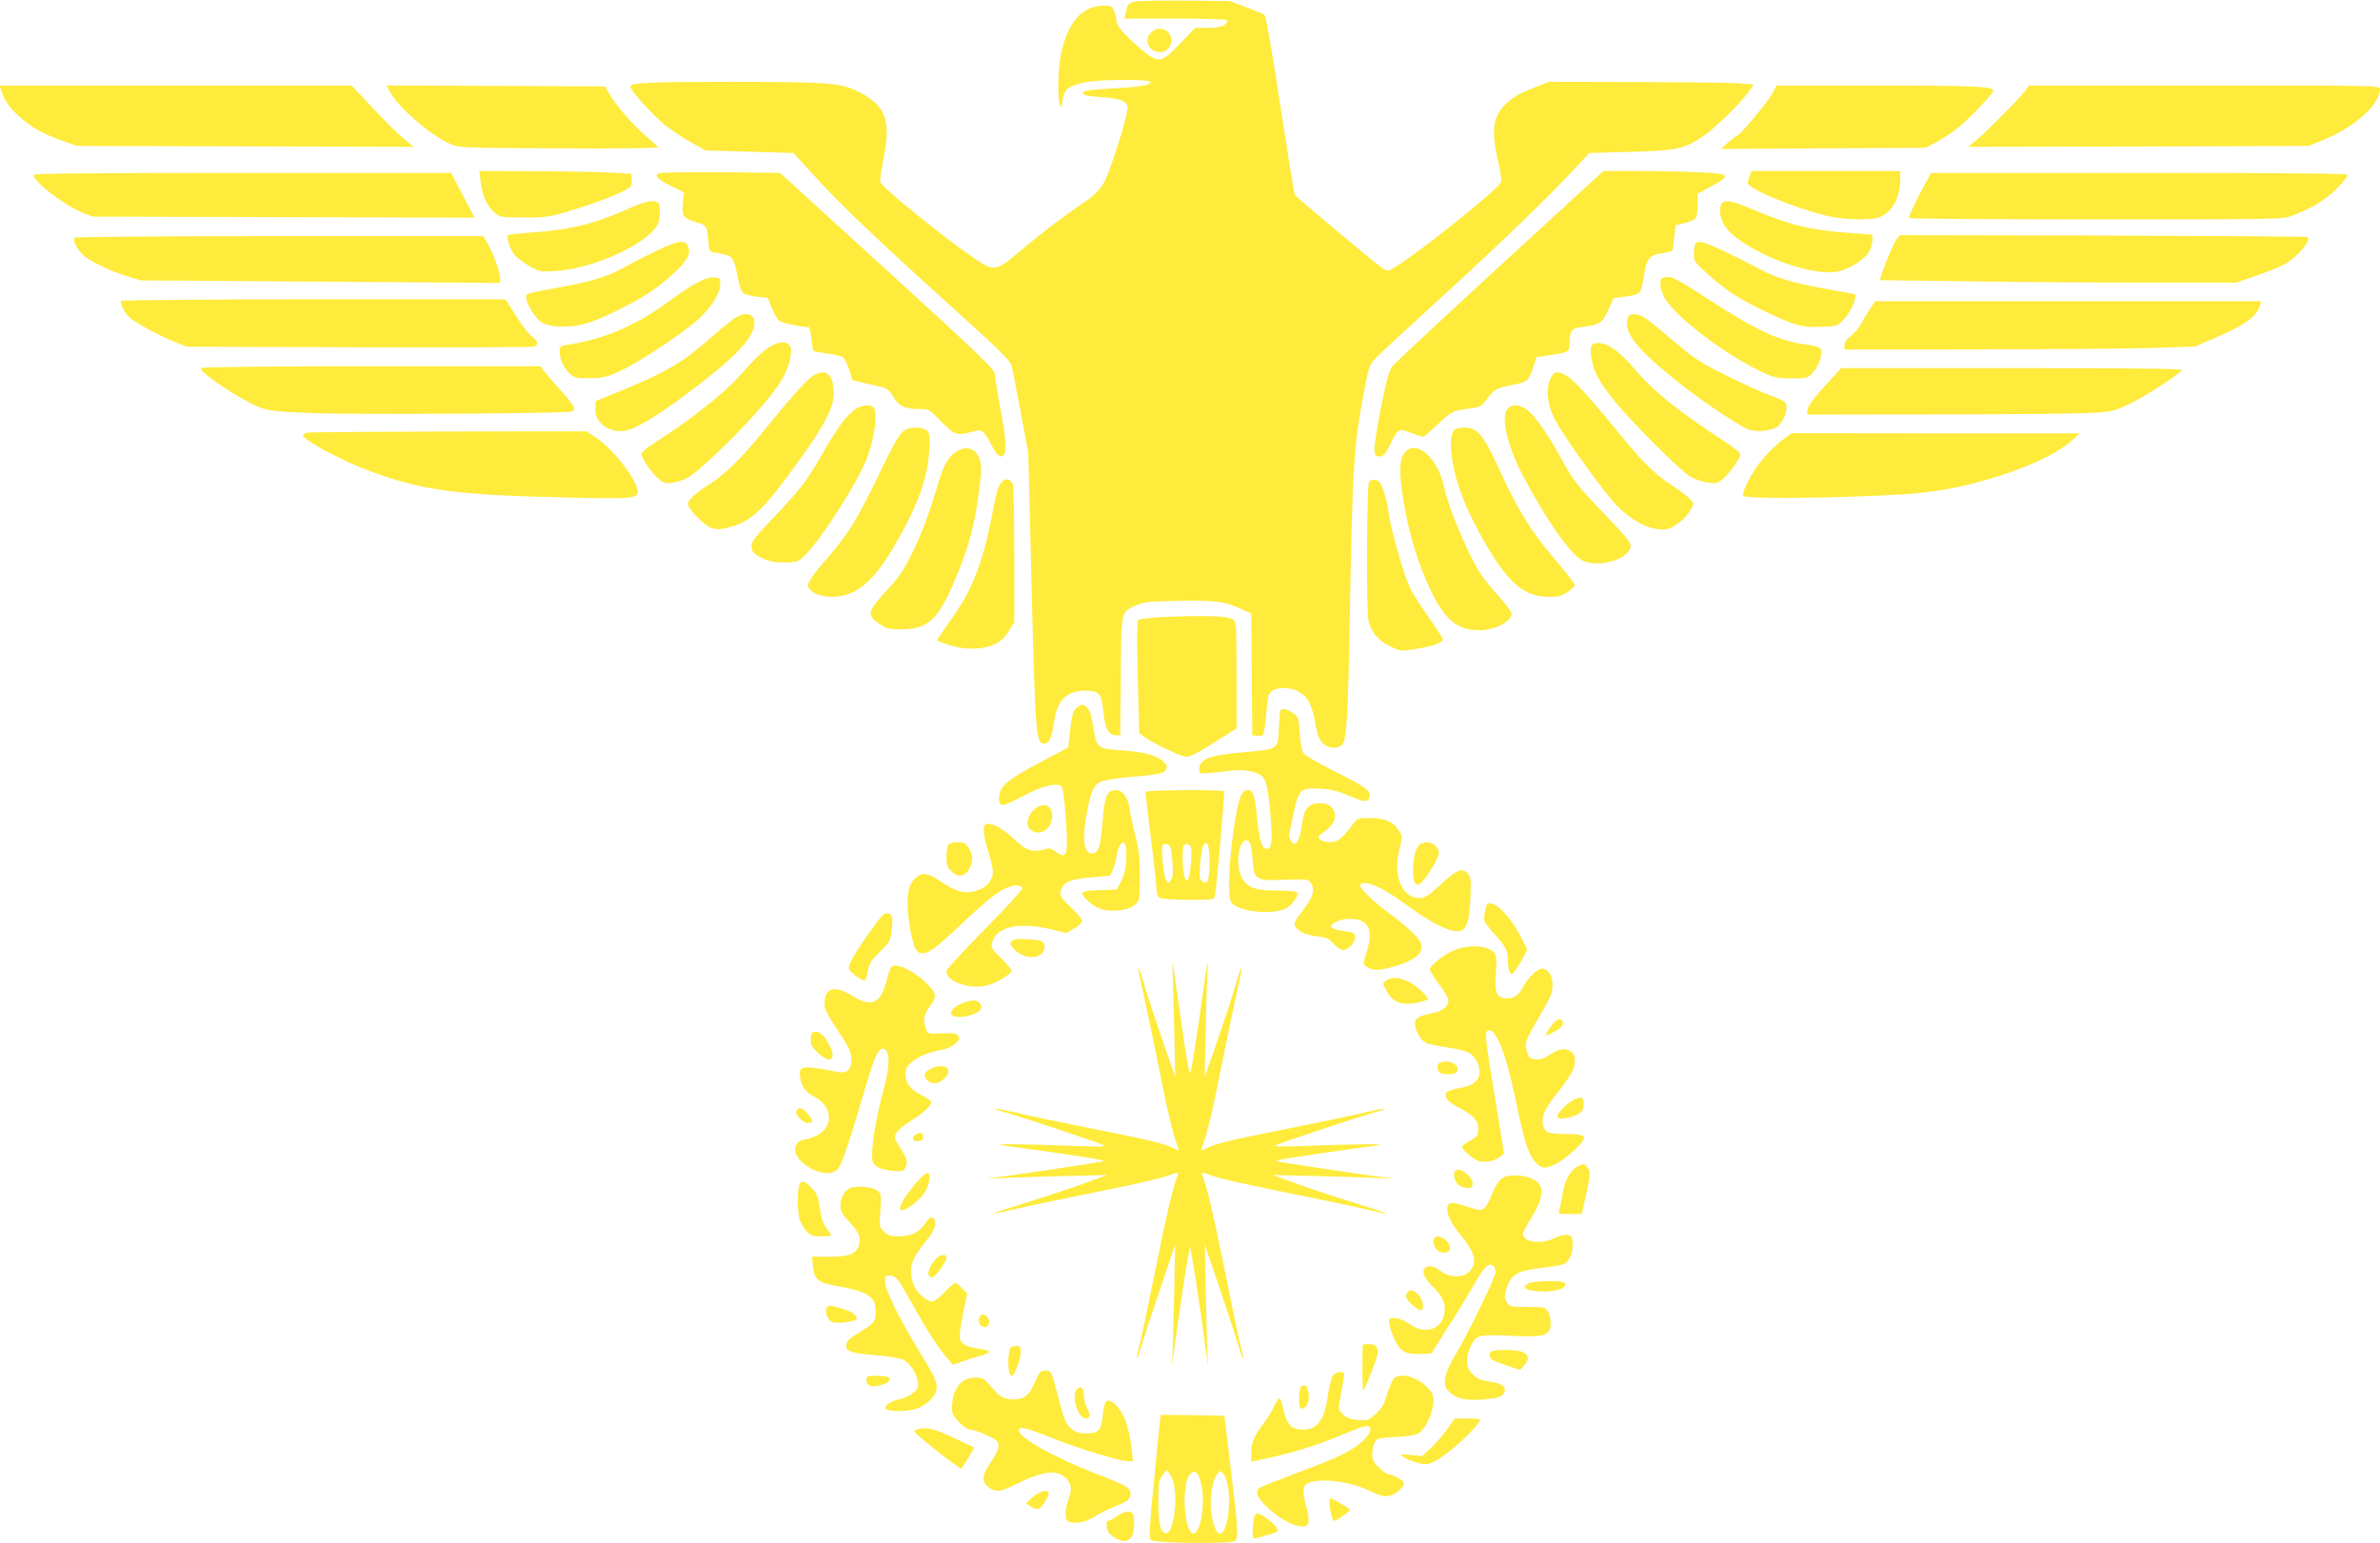 <?xml version="1.0" standalone="no"?>
<!DOCTYPE svg PUBLIC "-//W3C//DTD SVG 20010904//EN"
 "http://www.w3.org/TR/2001/REC-SVG-20010904/DTD/svg10.dtd">
<svg version="1.0" xmlns="http://www.w3.org/2000/svg"
 width="1280pt" height="830pt" viewBox="0 0 1280 830"
 preserveAspectRatio="xMidYMid meet">
<g transform="translate(0,830) scale(0.1,-0.1)"
fill="#ffeb3b" stroke="none">
<path d="M6094 8290 c-26 -10 -30 -16 -39 -57 l-7 -33 276 0 c163 0 276 -4
276 -9 0 -28 -34 -41 -102 -41 l-70 0 -82 -85 c-89 -93 -107 -100 -163 -66
-17 11 -63 50 -102 86 -55 53 -72 75 -76 103 -12 70 -21 82 -62 82 -124 0
-200 -86 -238 -267 -15 -71 -18 -220 -6 -263 7 -22 9 -19 16 23 9 58 31 75
119 94 82 17 359 18 354 1 -6 -18 -61 -26 -223 -35 -114 -7 -140 -11 -140 -23
0 -12 20 -17 93 -22 118 -9 148 -23 146 -65 -2 -34 -58 -223 -101 -336 -32
-86 -57 -115 -152 -179 -91 -61 -213 -154 -339 -260 -115 -98 -128 -99 -233
-27 -177 122 -495 380 -504 409 -3 10 3 63 15 118 44 217 16 293 -134 369 -94
47 -158 52 -671 53 -442 0 -555 -5 -555 -25 0 -21 115 -149 186 -207 38 -31
103 -74 144 -96 l75 -41 236 -7 236 -7 124 -135 c144 -157 328 -332 741 -705
248 -224 299 -274 308 -305 6 -20 28 -134 50 -252 l40 -215 15 -595 c23 -943
25 -970 73 -970 25 0 40 36 52 123 16 111 67 161 166 162 75 0 90 -16 98 -113
7 -87 28 -127 67 -127 l24 0 3 319 c3 360 -1 341 82 380 39 18 68 21 227 24
198 4 252 -3 339 -44 l54 -25 2 -327 3 -327 24 -3 c13 -2 28 1 33 6 6 6 14 56
18 113 7 89 11 106 30 121 29 23 94 23 140 0 51 -25 75 -69 93 -168 12 -66 22
-94 41 -112 28 -28 80 -33 103 -9 26 26 33 143 43 717 13 746 21 885 66 1130
35 190 37 196 73 234 20 21 185 174 366 339 317 290 546 511 707 683 l76 81
218 6 c247 7 286 15 382 76 66 43 203 174 253 243 l31 43 -84 7 c-46 3 -293 6
-550 7 l-468 1 -92 -37 c-70 -27 -104 -48 -139 -82 -74 -73 -81 -143 -35 -342
8 -32 12 -68 9 -78 -10 -37 -485 -415 -591 -470 -20 -11 -28 -9 -60 16 -68 52
-451 373 -458 384 -4 7 -39 225 -79 487 -50 326 -77 477 -86 483 -8 5 -52 23
-99 41 l-85 32 -250 3 c-137 1 -260 -2 -271 -7z"/>
<path d="M6220 8143 c-76 -28 -60 -123 21 -123 69 0 81 106 14 123 -11 3 -27
3 -35 0z"/>
<path d="M5 7818 c17 -56 41 -91 94 -140 67 -62 126 -96 236 -135 l80 -28 905
-2 905 -3 -45 37 c-50 42 -97 88 -212 211 l-77 82 -946 0 -946 0 6 -22z"/>
<path d="M2096 7808 c41 -80 213 -231 320 -280 49 -23 50 -23 587 -26 317 -2
538 1 535 6 -1 5 -30 32 -63 59 -66 55 -165 169 -199 230 l-22 38 -587 3 -588
2 17 -32z"/>
<path d="M9529 7792 c-26 -46 -173 -222 -187 -222 -4 -1 -25 -17 -47 -36 l-40
-35 550 3 550 3 55 28 c30 16 78 47 107 69 66 50 203 193 203 211 0 22 -113
27 -659 27 l-506 0 -26 -48z"/>
<path d="M10897 7818 c-24 -35 -216 -230 -267 -271 l-45 -37 915 2 915 3 70
28 c175 70 315 193 315 278 0 19 -17 19 -944 19 l-944 0 -15 -22z"/>
<path d="M2585 7323 c9 -76 34 -132 74 -166 32 -26 36 -27 159 -27 119 0 135
2 257 39 134 41 262 90 303 117 18 12 22 23 20 47 l-3 32 -95 6 c-52 4 -236 7
-409 8 l-313 1 7 -57z"/>
<path d="M3612 7372 c-72 -2 -83 -5 -80 -20 2 -10 34 -32 75 -52 l72 -35 -6
-57 c-7 -71 2 -83 73 -104 57 -16 57 -15 66 -129 2 -24 8 -31 28 -33 14 -1 42
-7 62 -12 40 -11 47 -24 68 -132 6 -32 18 -65 26 -73 8 -8 41 -17 74 -21 l59
-6 21 -53 c12 -30 29 -60 39 -69 13 -12 114 -34 162 -36 3 0 9 -28 13 -62 3
-34 8 -63 10 -65 2 -3 37 -9 78 -15 40 -6 78 -15 85 -22 6 -6 20 -36 30 -66
l18 -55 60 -14 c33 -8 76 -18 97 -23 28 -6 42 -18 62 -52 29 -50 63 -66 140
-66 50 0 54 -2 111 -61 76 -78 93 -84 163 -64 65 19 69 17 116 -72 22 -41 37
-58 51 -58 32 0 30 77 -5 258 -16 87 -30 171 -30 186 0 23 -86 106 -577 554
l-578 527 -250 3 c-137 1 -287 1 -333 -1z"/>
<path d="M8068 6871 c-305 -280 -566 -524 -580 -542 -18 -26 -33 -78 -62 -225
-20 -105 -36 -207 -34 -225 2 -29 7 -34 28 -34 21 0 30 11 56 63 44 89 43 89
112 64 32 -12 62 -22 66 -22 4 0 40 31 80 69 75 71 77 72 186 86 40 5 50 11
80 53 37 49 49 55 142 73 70 13 82 24 104 93 l17 54 75 12 c101 16 102 17 103
59 2 77 9 85 74 93 89 11 103 20 135 92 l29 63 59 7 c33 4 66 12 75 19 11 8
21 40 28 90 14 97 28 115 99 125 37 5 55 12 57 22 1 8 5 40 8 71 l6 57 47 12
c67 16 72 24 72 95 l0 63 72 39 c112 60 105 69 -58 76 -76 4 -223 7 -329 7
l-192 0 -555 -509z"/>
<path d="M9410 7354 c-6 -14 -10 -31 -10 -38 0 -31 235 -129 421 -176 86 -22
239 -27 286 -9 68 25 113 108 113 206 l0 43 -400 0 -400 0 -10 -26z"/>
<path d="M180 7360 c0 -37 156 -157 260 -202 l55 -23 1028 -3 1029 -3 -63 121
-63 120 -1123 0 c-740 0 -1123 -3 -1123 -10z"/>
<path d="M10322 7252 c-34 -66 -59 -122 -55 -125 3 -4 457 -7 1007 -7 981 0
1002 0 1054 20 108 41 177 83 240 146 35 35 61 68 57 74 -4 7 -374 10 -1123
10 l-1117 0 -63 -118z"/>
<path d="M3388 7181 c-184 -83 -317 -117 -521 -131 -72 -5 -132 -12 -135 -14
-11 -11 11 -78 34 -105 14 -17 50 -44 81 -62 54 -31 57 -32 147 -26 205 13
503 153 545 255 7 16 11 49 9 73 -3 42 -4 44 -38 47 -23 1 -64 -11 -122 -37z"/>
<path d="M9263 7209 c-17 -17 -16 -62 1 -102 55 -132 459 -304 626 -266 58 13
137 64 161 103 11 17 19 45 19 63 l0 31 -97 7 c-219 14 -337 41 -518 117 -133
56 -174 66 -192 47z"/>
<path d="M10199 7012 c-15 -20 -62 -131 -83 -198 l-6 -21 466 -6 c257 -4 689
-7 960 -7 l492 0 103 36 c57 20 121 45 144 56 74 37 165 141 133 153 -7 3
-503 6 -1102 8 l-1088 2 -19 -23z"/>
<path d="M403 7022 c-14 -9 5 -52 39 -89 30 -32 141 -87 233 -116 l80 -25 968
-7 967 -7 0 26 c0 31 -42 146 -71 193 l-21 33 -1091 0 c-601 0 -1097 -4 -1104
-8z"/>
<path d="M3545 6958 c-49 -23 -128 -63 -175 -89 -101 -57 -174 -80 -358 -114
-194 -36 -182 -32 -182 -58 0 -29 51 -111 82 -131 36 -22 108 -29 189 -17 56
9 107 27 206 75 151 74 222 119 314 204 76 70 95 105 80 145 -15 38 -47 35
-156 -15z"/>
<path d="M9116 6985 c-3 -9 -6 -34 -6 -55 0 -36 6 -44 81 -110 101 -89 163
-129 314 -201 147 -71 192 -82 295 -77 81 3 82 4 120 44 33 36 70 118 57 130
-2 2 -57 13 -123 24 -196 34 -293 61 -379 107 -145 77 -289 145 -321 150 -23
4 -33 1 -38 -12z"/>
<path d="M3745 6777 c-33 -18 -94 -58 -135 -89 -184 -137 -361 -214 -562 -243
-34 -5 -38 -9 -38 -36 0 -41 22 -89 55 -119 24 -23 34 -25 110 -24 74 2 91 6
166 41 98 46 329 199 410 272 72 64 119 136 122 187 2 38 1 39 -33 42 -24 1
-54 -8 -95 -31z"/>
<path d="M8937 6803 c-16 -15 -5 -72 21 -114 65 -102 310 -288 502 -382 80
-39 90 -41 173 -42 87 0 89 0 117 32 35 39 57 108 40 128 -6 7 -34 16 -63 20
-158 20 -275 73 -537 244 -136 89 -192 121 -215 121 -18 0 -35 -3 -38 -7z"/>
<path d="M650 6681 c0 -27 26 -73 53 -94 49 -36 155 -93 232 -124 l70 -28 920
-3 c506 -1 930 0 943 3 30 7 28 30 -6 54 -16 11 -55 61 -86 111 l-58 90 -1034
0 c-569 0 -1034 -4 -1034 -9z"/>
<path d="M10053 6632 c-17 -26 -38 -61 -47 -79 -9 -18 -32 -44 -51 -59 -23
-17 -35 -35 -35 -50 l0 -24 733 1 c402 0 827 4 942 8 l210 7 96 41 c174 75
235 119 254 181 l6 22 -1038 0 -1038 0 -32 -48z"/>
<path d="M3955 6591 c-16 -10 -75 -58 -130 -106 -159 -139 -237 -185 -505
-295 l-115 -47 -3 -40 c-6 -74 71 -132 159 -120 51 7 172 78 324 192 252 188
356 292 371 372 11 61 -39 83 -101 44z"/>
<path d="M8756 6594 c-30 -77 41 -168 272 -352 127 -101 330 -237 379 -253 50
-16 130 -5 159 22 27 25 47 78 42 110 -2 17 -21 28 -83 50 -44 16 -152 65
-240 109 -145 72 -172 90 -290 190 -71 62 -142 118 -157 126 -36 19 -74 18
-82 -2z"/>
<path d="M4150 6440 c-41 -21 -88 -66 -185 -175 -73 -82 -268 -235 -427 -335
-48 -30 -88 -62 -88 -71 0 -23 52 -101 90 -133 30 -25 40 -27 79 -22 24 3 64
17 87 31 54 32 240 209 356 340 134 150 175 219 191 317 10 65 -33 86 -103 48z"/>
<path d="M8578 6453 c-24 -6 -29 -27 -18 -85 14 -74 40 -121 117 -217 95 -119
359 -383 414 -415 26 -15 69 -29 96 -32 43 -6 53 -3 80 20 35 30 93 112 93
133 0 7 -39 39 -87 70 -239 155 -378 266 -473 378 -94 113 -168 161 -222 148z"/>
<path d="M1082 6321 c-24 -15 206 -169 317 -213 48 -18 88 -22 281 -30 220 -9
1358 -2 1393 8 29 9 20 28 -54 110 -39 44 -80 91 -92 107 l-21 27 -905 0
c-498 0 -912 -4 -919 -9z"/>
<path d="M9848 6261 c-91 -98 -128 -147 -128 -170 l0 -21 703 1 c386 0 756 4
822 8 115 6 125 9 209 49 82 39 267 159 281 182 4 7 -311 10 -913 10 l-920 0
-54 -59z"/>
<path d="M4369 6276 c-37 -25 -128 -128 -276 -311 -103 -127 -201 -223 -278
-270 -75 -47 -115 -84 -115 -106 0 -27 87 -116 127 -129 29 -10 47 -9 99 5
119 32 183 94 386 378 123 171 171 266 172 337 1 107 -44 145 -115 96z"/>
<path d="M8347 6278 c-42 -66 -27 -169 38 -274 79 -127 243 -351 304 -417 88
-93 199 -147 276 -133 41 8 108 63 131 109 15 27 14 31 -8 54 -12 13 -54 45
-93 70 -89 58 -155 121 -263 253 -236 287 -288 341 -344 355 -21 5 -29 2 -41
-17z"/>
<path d="M4604 6101 c-46 -28 -95 -93 -175 -231 -90 -157 -118 -195 -269 -354
-108 -114 -121 -132 -118 -160 3 -26 11 -35 53 -56 39 -20 65 -25 122 -25 68
0 74 2 109 35 85 80 288 397 336 524 41 106 60 250 36 274 -18 18 -59 15 -94
-7z"/>
<path d="M8104 6095 c-32 -48 7 -203 89 -359 122 -229 245 -407 311 -447 83
-50 266 3 266 77 0 16 -42 67 -138 166 -148 153 -173 186 -245 318 -63 118
-142 227 -180 250 -45 28 -83 26 -103 -5z"/>
<path d="M4880 5993 c-36 -13 -58 -49 -155 -249 -118 -244 -161 -313 -274
-444 -99 -115 -117 -145 -100 -166 24 -29 68 -44 126 -44 120 0 215 76 321
254 130 217 190 376 199 526 5 82 3 98 -11 113 -17 17 -73 22 -106 10z"/>
<path d="M7821 5987 c-19 -24 -23 -70 -12 -151 20 -140 82 -297 193 -482 116
-196 201 -264 327 -264 54 0 71 4 103 26 21 15 38 32 38 38 0 6 -49 69 -109
139 -129 151 -197 262 -297 481 -87 189 -117 226 -188 226 -24 0 -48 -6 -55
-13z"/>
<path d="M1653 5973 c-13 -2 -23 -9 -23 -14 0 -26 213 -140 370 -197 276 -101
460 -125 1055 -138 332 -8 375 -5 375 28 0 63 -134 237 -230 298 l-47 30 -739
-1 c-406 -1 -749 -4 -761 -6z"/>
<path d="M9590 5936 c-72 -52 -149 -144 -188 -223 -20 -40 -33 -76 -28 -80 22
-22 729 -9 974 18 292 31 665 162 793 278 l44 40 -775 0 -775 1 -45 -34z"/>
<path d="M5144 5871 c-38 -23 -67 -69 -89 -141 -52 -177 -93 -289 -145 -396
-50 -102 -71 -135 -145 -214 -101 -110 -105 -127 -37 -175 40 -27 51 -30 120
-30 152 1 205 56 312 325 63 158 91 279 115 501 13 118 -49 180 -131 130z"/>
<path d="M7567 5878 c-42 -33 -47 -110 -17 -282 24 -142 61 -274 107 -386 93
-227 165 -300 298 -300 84 0 175 47 175 90 0 9 -37 58 -83 108 -66 73 -94 114
-139 204 -66 134 -123 283 -144 378 -32 140 -133 236 -197 188z"/>
<path d="M5376 5691 c-9 -16 -23 -68 -32 -117 -53 -286 -108 -434 -219 -592
-47 -66 -85 -123 -85 -126 0 -3 32 -15 70 -27 52 -15 89 -20 138 -17 89 5 138
31 177 93 l30 48 0 356 c0 196 -4 368 -8 384 -10 38 -51 38 -71 -2z"/>
<path d="M7363 5708 c-13 -21 -16 -694 -3 -747 16 -64 51 -105 116 -137 55
-27 57 -27 137 -15 91 14 147 34 147 52 0 6 -34 59 -76 118 -42 58 -87 130
-101 159 -37 83 -101 307 -113 394 -11 81 -32 151 -51 175 -14 16 -45 17 -56
1z"/>
<path d="M6258 4981 c-70 -3 -132 -11 -137 -16 -6 -6 -7 -121 -2 -309 l8 -299
24 -18 c42 -33 200 -109 227 -109 27 0 67 21 195 103 l77 49 0 287 c0 286 0
286 -22 301 -27 17 -172 21 -370 11z"/>
<path d="M5790 4492 c-19 -15 -24 -35 -34 -115 l-11 -98 -110 -58 c-191 -100
-243 -137 -256 -181 -13 -44 -7 -70 17 -70 9 0 58 23 110 50 93 51 174 71 201
52 9 -5 17 -62 24 -164 16 -207 7 -236 -54 -188 -23 18 -32 20 -65 10 -62 -16
-98 -3 -161 59 -56 55 -126 91 -150 77 -17 -11 -13 -56 14 -146 14 -46 25 -94
25 -107 0 -42 -27 -80 -70 -97 -74 -29 -120 -19 -219 48 -61 41 -87 45 -124
16 -48 -38 -58 -124 -32 -276 20 -112 36 -138 77 -130 37 7 69 34 243 197 85
79 148 130 182 146 55 25 93 27 101 5 2 -7 -88 -106 -202 -221 -113 -114 -206
-215 -206 -225 0 -55 120 -98 214 -77 54 12 136 61 136 81 0 6 -25 35 -56 66
-49 47 -55 58 -49 82 22 88 142 115 320 73 l80 -20 43 25 c23 14 42 32 42 40
0 9 -27 42 -60 73 -64 62 -66 67 -49 104 16 35 51 48 159 58 52 4 96 8 97 9 9
1 32 63 37 101 4 26 13 55 21 65 24 31 37 -1 32 -82 -3 -51 -11 -83 -28 -115
l-24 -44 -93 -3 c-107 -3 -113 -11 -53 -65 45 -40 95 -52 173 -42 34 5 59 15
75 31 22 22 23 30 23 151 0 102 -5 146 -24 218 -13 50 -27 114 -31 142 -9 66
-36 103 -75 103 -46 0 -59 -30 -70 -167 -11 -139 -22 -173 -57 -173 -45 0 -55
77 -27 221 20 109 36 144 71 163 17 8 84 20 154 26 166 14 188 19 200 41 8 15
5 24 -15 43 -32 33 -110 53 -234 61 -122 9 -124 10 -143 129 -8 50 -19 86 -31
98 -23 23 -30 23 -58 0z"/>
<path d="M6886 4478 c-3 -7 -6 -50 -8 -95 -4 -114 -3 -113 -185 -129 -190 -16
-243 -36 -243 -92 0 -24 1 -25 63 -19 34 3 88 9 119 13 71 8 144 -10 164 -41
19 -28 31 -105 40 -245 7 -113 0 -145 -31 -134 -21 8 -34 57 -45 173 -12 115
-21 141 -50 141 -34 0 -50 -43 -75 -211 -25 -169 -33 -356 -15 -389 29 -54
231 -76 301 -33 36 23 64 67 54 84 -4 5 -52 9 -108 9 -118 0 -159 15 -189 71
-35 66 -18 199 26 199 19 0 27 -24 33 -108 8 -106 17 -111 174 -104 110 4 123
3 136 -13 30 -42 17 -81 -60 -178 -18 -23 -27 -43 -23 -54 9 -29 61 -54 123
-60 48 -5 61 -11 86 -40 17 -19 38 -33 52 -33 29 0 67 46 63 74 -2 17 -13 22
-54 27 -85 11 -98 30 -37 56 45 18 116 13 143 -12 32 -29 35 -78 11 -153 -21
-64 -22 -67 -4 -80 31 -22 59 -24 120 -9 142 37 197 80 173 137 -13 31 -78 91
-185 170 -77 57 -148 128 -140 140 20 33 124 -13 260 -115 50 -37 121 -83 160
-101 136 -66 165 -43 173 143 4 99 3 116 -13 133 -31 34 -58 24 -144 -55 -73
-67 -85 -75 -121 -75 -90 0 -140 124 -104 260 17 66 17 69 -2 101 -28 48 -75
69 -156 69 -66 0 -68 -1 -95 -37 -59 -77 -79 -93 -121 -93 -49 0 -78 27 -47
44 10 6 32 23 47 38 54 51 26 128 -48 128 -70 0 -92 -27 -104 -128 -5 -38 -15
-71 -25 -81 -15 -15 -17 -14 -31 4 -8 11 -13 29 -10 40 2 11 13 63 24 115 27
124 38 134 142 128 54 -3 96 -13 150 -36 88 -37 106 -39 115 -11 11 33 -19 56
-187 140 -99 50 -162 87 -170 101 -7 13 -15 61 -18 107 -4 75 -8 86 -30 102
-36 25 -69 33 -74 17z"/>
<path d="M6160 4040 c0 -6 14 -119 30 -252 17 -132 30 -256 30 -274 0 -23 6
-37 19 -44 11 -5 81 -10 155 -10 133 0 136 1 140 23 9 41 54 552 49 560 -7 11
-423 9 -423 -3z m345 -380 c0 -97 -11 -124 -41 -99 -14 11 -15 25 -9 93 8 91
20 125 38 107 7 -7 12 -47 12 -101z m-211 84 c4 -10 9 -49 12 -88 4 -54 2 -76
-9 -90 -14 -19 -15 -19 -27 4 -7 13 -15 61 -18 107 -5 79 -4 83 16 83 11 0 23
-7 26 -16z m111 -4 c8 -24 -4 -148 -15 -170 -7 -12 -11 -9 -19 13 -12 31 -15
160 -4 170 13 13 32 7 38 -13z"/>
<path d="M5572 3954 c-34 -24 -54 -68 -43 -98 19 -47 91 -45 116 5 40 76 -9
138 -73 93z"/>
<path d="M5102 3758 c-7 -7 -12 -36 -12 -65 0 -44 5 -59 25 -78 37 -38 76 -32
100 16 20 38 19 68 -5 107 -17 27 -26 32 -58 32 -21 0 -43 -5 -50 -12z"/>
<path d="M7638 3759 c-22 -13 -38 -70 -38 -139 0 -107 29 -106 98 6 47 77 51
95 22 124 -22 22 -55 25 -82 9z"/>
<path d="M7996 3432 c-3 -5 -8 -27 -12 -49 -6 -38 -3 -43 51 -104 65 -72 75
-93 75 -152 0 -23 5 -49 10 -57 9 -13 13 -12 28 7 9 13 28 44 42 69 l24 46
-39 76 c-60 117 -155 203 -179 164z"/>
<path d="M4682 3293 c-96 -135 -125 -189 -115 -207 13 -24 76 -67 85 -58 4 4
12 28 16 53 7 37 20 56 64 100 51 49 57 59 63 110 9 73 5 93 -22 97 -17 3 -35
-16 -91 -95z"/>
<path d="M5441 3236 c-11 -13 -9 -20 16 -45 54 -54 145 -51 159 4 10 39 -8 49
-89 53 -57 3 -76 1 -86 -12z"/>
<path d="M7810 3184 c-56 -26 -120 -79 -120 -100 0 -6 23 -42 50 -79 28 -37
50 -75 50 -84 0 -35 -30 -59 -88 -71 -77 -16 -92 -26 -92 -58 0 -32 31 -87 58
-101 11 -6 63 -17 116 -25 109 -16 141 -32 162 -83 31 -72 -3 -121 -93 -135
-32 -5 -64 -15 -71 -22 -21 -21 1 -52 57 -80 83 -43 111 -72 111 -117 0 -34
-4 -42 -31 -57 -68 -38 -68 -38 -27 -77 20 -19 49 -37 63 -41 34 -8 85 2 112
24 l22 17 -44 270 c-56 342 -61 380 -45 390 41 25 99 -117 149 -361 45 -219
69 -297 102 -338 20 -24 39 -36 55 -36 38 0 97 34 160 93 78 72 72 87 -33 87
-101 0 -120 6 -132 41 -15 42 3 90 60 162 86 108 109 148 109 189 0 29 -6 41
-25 54 -30 19 -61 14 -115 -22 -26 -18 -49 -24 -72 -22 -28 3 -35 8 -46 41
-14 46 -8 63 83 217 46 79 55 102 55 142 0 52 -24 88 -58 88 -24 0 -79 -54
-103 -102 -22 -43 -45 -58 -88 -58 -51 0 -65 33 -56 134 4 54 3 91 -4 104 -25
48 -145 56 -231 16z"/>
<path d="M6305 3100 c3 -41 7 -192 10 -335 l6 -260 -70 203 c-39 112 -83 246
-97 298 -15 51 -29 92 -32 90 -2 -2 10 -64 27 -138 16 -73 55 -259 86 -413 47
-237 72 -340 103 -424 4 -10 -1 -10 -24 2 -49 25 -127 44 -444 107 -168 34
-352 72 -409 86 -115 27 -147 27 -49 -1 88 -24 510 -165 528 -177 9 -5 -36 -7
-120 -3 -325 12 -497 14 -425 4 416 -57 558 -80 540 -85 -15 -5 -394 -62 -520
-79 l-110 -14 120 4 c66 3 212 7 325 10 l205 5 -120 -44 c-66 -24 -204 -70
-307 -102 -103 -32 -186 -59 -184 -61 1 -2 59 10 127 26 68 16 263 57 434 91
170 34 338 72 373 85 55 20 63 21 57 7 -28 -74 -55 -186 -120 -507 -41 -203
-81 -395 -90 -425 -8 -30 -13 -56 -10 -58 2 -2 11 25 21 60 10 34 55 173 101
308 l83 245 -5 -255 c-3 -140 -7 -291 -9 -335 -5 -78 -5 -77 9 25 32 241 80
550 85 550 5 0 53 -309 85 -550 14 -102 14 -103 9 -25 -2 44 -6 195 -9 335
l-5 255 83 -245 c46 -135 91 -274 101 -308 10 -35 19 -62 21 -60 3 2 -2 28
-10 58 -9 30 -49 222 -90 425 -65 321 -92 433 -120 507 -6 14 2 13 57 -7 35
-13 203 -51 373 -85 171 -34 366 -75 434 -91 68 -16 126 -28 127 -26 2 2 -81
29 -184 61 -103 32 -241 78 -307 102 l-120 44 205 -5 c113 -3 259 -7 325 -10
l120 -4 -110 14 c-126 17 -505 74 -520 79 -18 5 124 28 540 85 72 10 -100 8
-425 -4 -85 -4 -129 -2 -120 4 18 11 436 151 528 176 98 28 66 28 -49 1 -57
-14 -241 -52 -409 -86 -317 -63 -395 -82 -444 -107 -23 -12 -28 -12 -24 -2 31
84 56 187 103 424 31 154 70 340 86 413 17 74 29 136 27 138 -3 2 -17 -39 -32
-90 -14 -52 -58 -186 -97 -298 l-70 -203 6 255 c2 140 7 291 10 335 3 52 -4
21 -19 -90 -47 -336 -69 -475 -76 -475 -7 0 -29 139 -76 475 -13 96 -22 137
-19 95z"/>
<path d="M4793 3098 c-6 -7 -18 -42 -27 -78 -30 -119 -80 -140 -182 -77 -94
59 -149 45 -149 -36 0 -38 9 -58 69 -146 55 -82 70 -112 74 -149 5 -60 -19
-88 -70 -78 -195 37 -213 35 -205 -25 7 -53 29 -85 78 -109 100 -52 104 -166
6 -211 -23 -10 -52 -19 -64 -19 -13 0 -30 -11 -38 -24 -55 -83 161 -210 223
-131 21 26 67 164 143 425 47 160 72 220 94 220 43 0 45 -88 5 -230 -33 -117
-60 -271 -60 -341 0 -40 4 -49 28 -65 15 -10 52 -20 84 -22 54 -4 58 -3 69 22
13 28 7 47 -43 124 -18 29 -19 36 -7 58 7 14 40 42 73 62 72 45 119 88 114
105 -2 6 -24 22 -48 34 -63 32 -90 66 -90 113 0 31 6 44 34 68 34 29 97 55
166 66 19 3 49 17 65 30 25 21 28 28 19 43 -10 15 -23 18 -88 15 -74 -4 -76
-3 -86 23 -17 45 -11 80 20 121 37 49 37 65 0 107 -67 77 -183 135 -207 105z"/>
<path d="M7454 3026 c-19 -14 -19 -15 0 -51 37 -69 87 -87 179 -66 21 5 41 12
45 15 10 10 -60 75 -103 96 -49 24 -94 26 -121 6z"/>
<path d="M5183 2907 c-45 -16 -74 -43 -67 -62 13 -32 146 -8 160 30 8 21 -14
45 -40 44 -11 0 -35 -6 -53 -12z"/>
<path d="M8340 2779 c-16 -23 -28 -44 -26 -47 3 -2 24 7 48 20 28 15 43 30 43
43 0 36 -33 28 -65 -16z"/>
<path d="M4367 2743 c-4 -3 -7 -21 -7 -39 0 -24 9 -40 40 -68 64 -58 98 -40
65 34 -29 65 -74 98 -98 73z"/>
<path d="M7743 2583 c-17 -6 -16 -38 1 -52 8 -7 32 -11 53 -9 28 2 39 8 42 22
6 34 -51 58 -96 39z"/>
<path d="M5012 2554 c-42 -19 -50 -40 -24 -66 24 -24 61 -19 93 13 48 48 1 84
-69 53z"/>
<path d="M8462 2383 c-43 -21 -97 -82 -84 -95 15 -15 106 9 127 32 17 19 17
71 0 76 -5 2 -25 -4 -43 -13z"/>
<path d="M4283 2324 c-8 -21 35 -64 64 -64 30 0 29 11 -3 49 -28 34 -51 40
-61 15z"/>
<path d="M4928 2199 c-29 -16 -22 -41 10 -37 19 2 27 9 27 22 0 23 -14 29 -37
15z"/>
<path d="M8500 2033 c-51 -19 -85 -76 -98 -164 -5 -35 -13 -72 -17 -81 -6 -16
0 -18 57 -18 l65 0 21 94 c26 113 27 139 6 160 -8 9 -16 16 -17 15 -1 0 -9 -3
-17 -6z"/>
<path d="M7827 2003 c-14 -13 -6 -54 13 -73 11 -11 33 -20 50 -20 25 0 30 4
30 24 0 38 -71 91 -93 69z"/>
<path d="M4920 1929 c-100 -121 -107 -178 -13 -110 53 39 84 83 90 131 8 59
-16 52 -77 -21z"/>
<path d="M8104 1973 c-32 -6 -56 -36 -84 -105 -34 -83 -45 -88 -124 -60 -36
12 -74 22 -84 22 -50 0 -32 -81 33 -160 87 -104 103 -158 61 -206 -33 -39
-108 -39 -159 0 -38 29 -69 33 -86 12 -16 -19 4 -59 49 -101 40 -38 60 -76 60
-114 0 -106 -98 -149 -190 -82 -45 33 -110 43 -110 18 0 -35 34 -121 58 -147
27 -30 47 -34 128 -32 l42 2 84 133 c47 72 109 173 137 223 61 108 85 133 109
117 10 -6 16 -22 15 -37 -2 -31 -151 -336 -219 -449 -30 -50 -48 -94 -52 -122
-4 -39 -1 -48 25 -74 35 -35 94 -47 187 -38 74 7 94 14 106 37 13 25 -10 48
-58 55 -74 12 -85 16 -113 45 -35 34 -38 84 -10 147 29 63 41 66 216 58 152
-7 186 -3 207 29 13 19 9 81 -8 104 -14 20 -23 22 -109 22 -89 0 -95 1 -110
24 -14 20 -14 31 -5 68 22 81 59 103 196 119 54 6 106 15 116 20 29 15 49 66
46 112 -3 37 -6 42 -30 45 -14 2 -45 -6 -67 -17 -71 -37 -171 -23 -171 23 0 6
21 45 46 86 57 91 69 155 36 188 -33 33 -104 48 -168 35z"/>
<path d="M4300 1931 c-13 -26 -13 -149 1 -192 7 -19 23 -46 37 -61 22 -24 34
-28 79 -28 29 0 53 3 53 6 0 3 -12 21 -26 39 -18 24 -28 54 -35 107 -8 57 -16
79 -37 101 -41 44 -59 51 -72 28z"/>
<path d="M4583 1913 c-35 -7 -63 -50 -63 -95 0 -32 8 -47 44 -86 56 -60 69
-91 55 -132 -17 -46 -54 -60 -160 -60 l-92 0 5 -51 c7 -70 28 -88 121 -105
172 -29 217 -58 217 -136 0 -55 -10 -68 -90 -116 -50 -30 -66 -45 -68 -66 -4
-35 24 -45 165 -56 65 -5 124 -15 141 -24 36 -18 71 -72 79 -119 4 -29 1 -37
-27 -60 -17 -15 -49 -30 -71 -33 -46 -8 -86 -35 -75 -52 9 -15 108 -16 159 -1
52 14 105 63 113 103 7 39 -7 69 -109 236 -95 156 -167 305 -167 347 0 32 2
34 31 31 30 -3 38 -13 113 -148 89 -158 138 -234 188 -293 l33 -38 55 19 c30
11 74 25 98 31 23 7 42 16 42 20 0 5 -21 12 -47 15 -73 10 -102 25 -110 55 -4
15 3 73 16 135 l23 108 -28 29 c-15 16 -32 29 -37 29 -5 0 -30 -22 -56 -50
-28 -30 -56 -50 -69 -50 -32 0 -90 56 -102 98 -24 86 -11 126 72 229 49 59 61
100 35 122 -11 8 -20 1 -45 -34 -34 -48 -73 -65 -150 -65 -33 0 -49 6 -68 26
-25 24 -26 28 -19 112 6 80 5 89 -14 106 -21 19 -93 29 -138 19z"/>
<path d="M7717 1643 c-14 -13 -7 -50 12 -67 24 -22 65 -17 69 7 7 35 -58 83
-81 60z"/>
<path d="M5033 1528 c-44 -49 -54 -98 -19 -98 16 0 76 83 76 106 0 22 -34 17
-57 -8z"/>
<path d="M8223 1398 c-39 -19 -27 -35 31 -42 97 -11 181 12 161 44 -8 13 -163
12 -192 -2z"/>
<path d="M7564 1338 c-5 -17 1 -29 30 -56 21 -18 42 -31 49 -29 19 7 10 57
-14 83 -28 30 -56 31 -65 2z"/>
<path d="M4451 1271 c-16 -10 -9 -52 14 -75 11 -11 29 -13 72 -9 69 7 83 16
60 41 -15 16 -38 26 -117 47 -8 3 -21 1 -29 -4z"/>
<path d="M5265 1209 c-8 -26 16 -54 39 -46 19 7 21 38 4 55 -18 18 -36 14 -43
-9z"/>
<path d="M7330 1068 c-5 -33 -3 -248 1 -248 8 0 79 184 79 204 0 33 -13 46
-46 46 -19 0 -34 -1 -34 -2z"/>
<path d="M5436 1052 c-20 -33 -17 -152 5 -152 15 0 49 87 49 126 0 29 -3 34
-24 34 -14 0 -27 -3 -30 -8z"/>
<path d="M8027 1033 c-12 -3 -17 -12 -15 -26 2 -18 19 -27 83 -49 l80 -27 23
26 c28 31 25 53 -8 70 -24 12 -125 16 -163 6z"/>
<path d="M5593 918 c-6 -7 -21 -37 -34 -67 -27 -64 -65 -86 -134 -76 -36 6
-50 16 -90 61 -43 50 -49 54 -90 54 -77 0 -125 -62 -125 -164 0 -31 7 -45 39
-77 23 -23 48 -39 62 -39 13 0 52 -13 87 -30 55 -26 62 -32 62 -58 0 -18 -16
-50 -40 -85 -48 -67 -52 -106 -14 -136 36 -29 64 -26 137 10 149 76 230 87
278 40 33 -33 36 -59 14 -121 -20 -56 -19 -106 1 -114 39 -15 91 -5 140 26 27
17 75 42 108 54 72 29 86 40 86 70 0 31 -19 43 -190 109 -217 84 -410 192
-410 230 0 25 32 18 178 -40 147 -58 367 -125 409 -125 l26 0 -7 68 c-13 124
-50 214 -102 249 -35 22 -45 8 -53 -72 -9 -80 -23 -95 -92 -95 -36 0 -55 6
-76 24 -32 27 -41 49 -81 206 -25 97 -29 105 -53 108 -14 2 -30 -3 -36 -10z"/>
<path d="M7167 898 c-8 -13 -19 -61 -26 -106 -17 -128 -56 -182 -131 -182 -66
0 -90 25 -110 118 -7 28 -15 52 -19 52 -4 0 -17 -21 -30 -47 -13 -27 -40 -71
-61 -98 -47 -62 -60 -93 -60 -151 l0 -46 33 7 c174 35 324 81 463 141 56 24
111 44 123 44 35 0 26 -39 -19 -80 -58 -53 -117 -83 -336 -166 -107 -40 -204
-78 -214 -84 -34 -18 -23 -51 34 -106 89 -86 206 -132 223 -87 4 9 -1 46 -10
82 -23 87 -22 118 3 131 64 34 234 13 343 -42 47 -23 69 -29 96 -24 36 5 81
45 81 70 0 13 -60 46 -84 46 -7 0 -29 16 -49 35 -30 29 -37 43 -37 73 0 20 6
48 13 62 12 24 18 25 114 31 69 3 108 10 126 22 32 21 69 98 75 156 3 40 0 52
-23 79 -53 63 -153 93 -189 57 -8 -9 -25 -47 -36 -84 -16 -55 -29 -77 -61
-106 -39 -35 -44 -37 -96 -33 -42 4 -60 11 -81 31 -26 27 -26 27 -13 94 26
137 26 133 -3 133 -16 0 -31 -9 -39 -22z"/>
<path d="M4660 876 c0 -31 27 -40 78 -26 42 11 61 34 36 44 -9 3 -38 6 -65 6
-45 0 -49 -2 -49 -24z"/>
<path d="M6994 836 c-11 -28 -9 -109 2 -113 7 -2 19 4 28 13 24 23 18 107 -7
112 -9 2 -20 -3 -23 -12z"/>
<path d="M5792 828 c-33 -33 4 -158 48 -158 24 0 26 24 5 60 -8 14 -14 37 -15
52 0 52 -15 69 -38 46z"/>
<path d="M6237 643 c-3 -27 -18 -175 -33 -331 -22 -224 -25 -285 -15 -295 18
-18 430 -23 453 -5 20 15 17 60 -30 448 l-27 225 -171 3 -171 2 -6 -47z m79
-339 c17 -114 -12 -263 -49 -251 -27 8 -37 54 -37 168 0 104 2 119 22 144 l22
28 17 -22 c10 -12 21 -42 25 -67z m144 14 c23 -92 0 -253 -37 -265 -54 -18
-73 267 -22 318 27 27 44 12 59 -53z m146 -24 c14 -115 -10 -244 -46 -244 -19
0 -41 62 -47 129 -6 76 10 166 35 194 16 18 17 18 34 -2 9 -12 20 -47 24 -77z"/>
<path d="M7786 616 c-21 -30 -60 -76 -88 -102 l-50 -46 -61 6 c-57 6 -61 5
-42 -9 11 -9 43 -23 72 -31 49 -14 55 -14 95 4 68 30 248 195 248 227 0 3 -31
5 -68 5 l-69 0 -37 -54z"/>
<path d="M4930 611 c-23 -6 -20 -10 54 -71 43 -36 102 -82 132 -103 l53 -38
37 56 c19 31 34 58 32 59 -1 2 -53 26 -113 54 -107 50 -142 58 -195 43z"/>
<path d="M5554 247 l-36 -33 27 -18 c14 -10 33 -15 41 -12 16 6 54 65 54 84 0
24 -50 12 -86 -21z"/>
<path d="M7150 226 c0 -43 14 -106 24 -106 15 0 86 49 86 59 0 7 -91 61 -104
61 -3 0 -6 -6 -6 -14z"/>
<path d="M6008 145 c-20 -14 -42 -25 -48 -25 -7 0 -10 -13 -8 -32 2 -24 12
-38 37 -55 43 -29 76 -29 95 -1 16 22 21 92 10 122 -9 23 -44 20 -86 -9z"/>
<path d="M6746 142 c-8 -24 -12 -110 -5 -116 2 -3 27 2 54 11 28 8 56 17 63
19 24 7 11 34 -34 69 -53 39 -70 43 -78 17z"/>
</g>
</svg>
